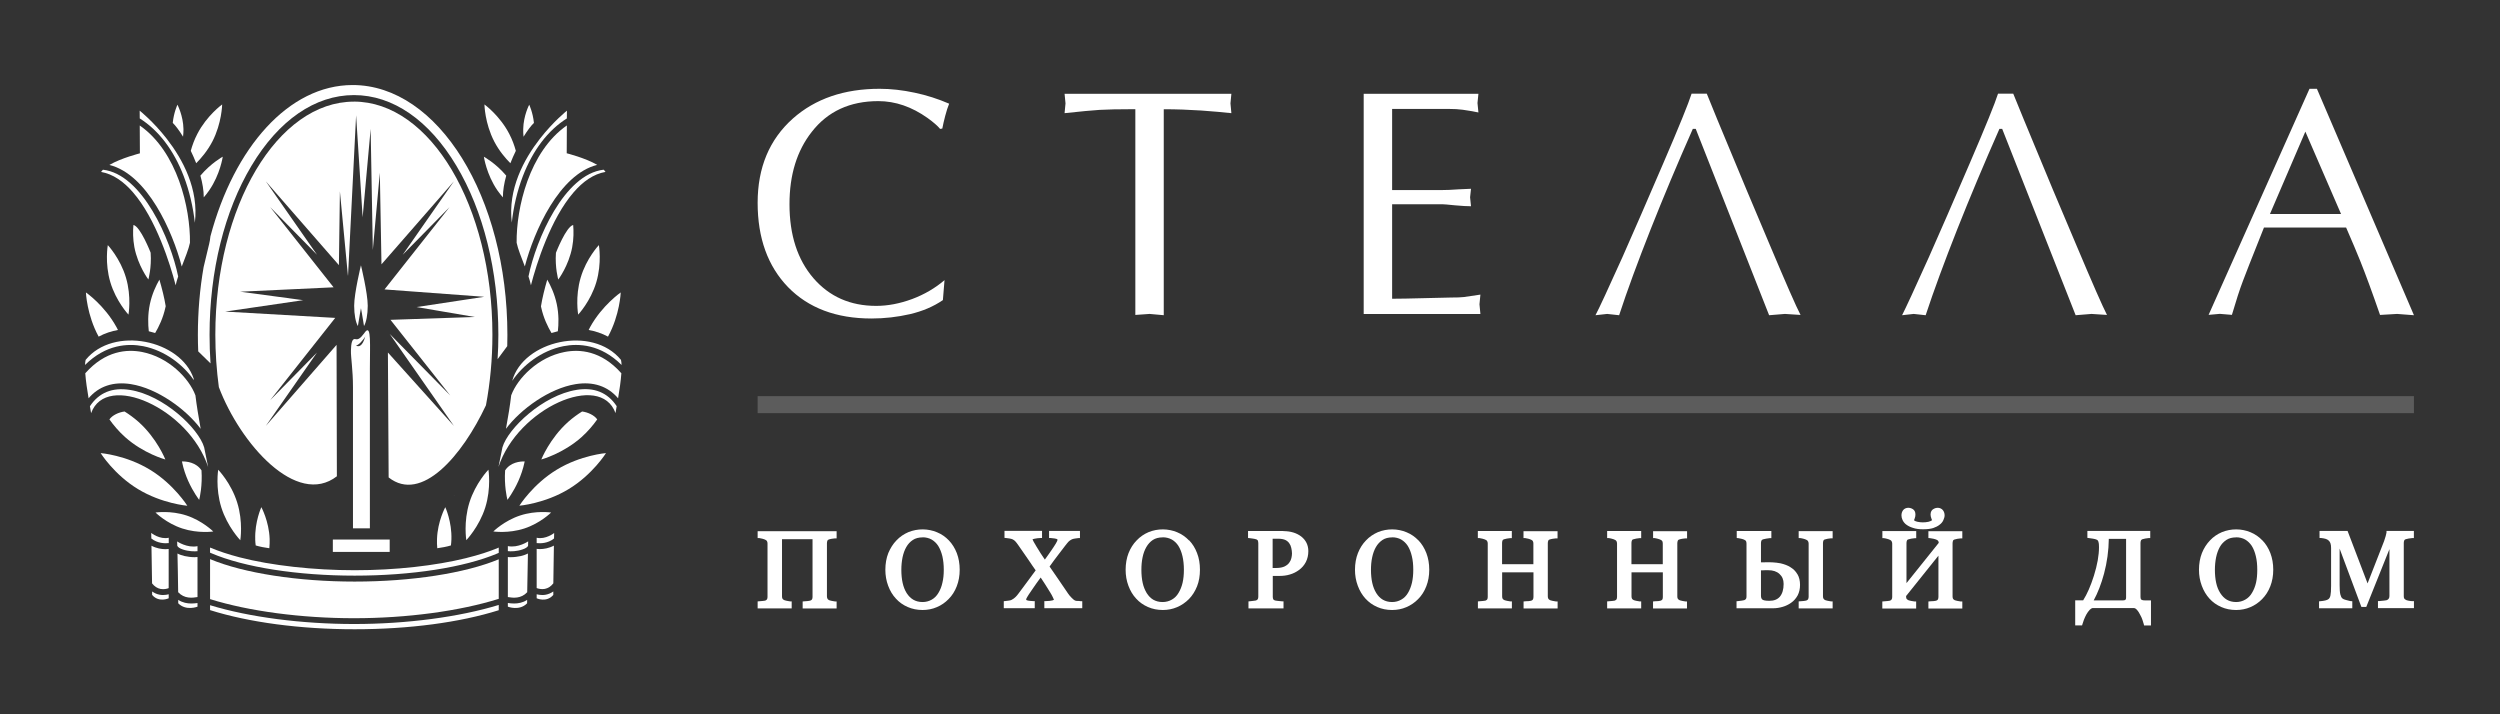 <?xml version="1.0" encoding="UTF-8"?> <svg xmlns="http://www.w3.org/2000/svg" width="147" height="42" viewBox="0 0 147 42" fill="none"><rect x="0" y="0" width="147" height="42" fill="#333333" stroke="none"/><path d="M20.811 5.976C16.318 5.976 12.662 12.123 12.662 19.682C12.662 20.743 12.735 21.774 12.869 22.764C14.125 26.088 17.44 29.84 19.81 28.004H19.808L19.79 20.278L15.63 25.044L18.641 20.728L15.886 23.531L19.711 18.692L13.241 18.322L17.824 17.65L14.127 17.152L19.614 16.894L15.886 12.177L18.641 14.98L15.63 10.662L19.928 15.59L19.986 11.251L20.457 16.197L20.465 16.203L20.939 6.78L21.323 12.778L21.794 7.578L21.922 14.701L22.334 10.157L22.431 15.542L26.69 10.662L23.679 14.98L26.435 12.177L22.61 17.018L28.475 17.452L24.497 18.055L27.915 18.639L22.96 18.806L26.475 23.254L22.914 19.635L26.69 25.044L22.809 20.728L22.852 28.073C24.782 29.598 27.186 26.793 28.574 23.831C28.82 22.52 28.954 21.127 28.954 19.68C28.954 12.121 25.301 5.974 20.808 5.974L20.811 5.976Z" fill="white"></path><path d="M26.709 29.135C26.709 29.135 26.703 29.138 26.692 29.143C26.695 29.143 26.698 29.149 26.7 29.152C26.7 29.146 26.703 29.143 26.706 29.135H26.709Z" fill="white"></path><path d="M12.286 14.393L11.972 15.709C11.751 16.977 11.635 18.316 11.635 19.695C11.635 20.021 11.642 20.342 11.656 20.662L12.379 21.367C12.34 20.813 12.322 20.249 12.322 19.682C12.322 15.935 13.198 12.406 14.787 9.748C16.388 7.067 18.529 5.591 20.813 5.591C23.096 5.591 25.235 7.067 26.836 9.748C28.427 12.406 29.304 15.935 29.304 19.682C29.304 20.168 29.289 20.645 29.258 21.121L29.826 20.354C29.833 20.133 29.835 19.916 29.835 19.695C29.835 11.579 25.76 5 20.734 5C16.985 5 13.766 8.663 12.373 13.895C12.357 14.056 12.33 14.225 12.288 14.393H12.286Z" fill="white"></path><path d="M27.419 31.762C27.419 31.762 28.175 30.978 28.535 29.835C28.895 28.69 28.719 27.617 28.719 27.617C28.719 27.617 27.963 28.398 27.603 29.544C27.245 30.687 27.419 31.762 27.419 31.762Z" fill="white"></path><path d="M30.484 28.273C30.624 27.955 30.759 27.579 30.843 27.172C30.845 27.157 30.847 27.147 30.849 27.132C30.583 27.126 30.017 27.178 29.701 27.657C29.64 28.546 29.804 29.255 29.833 29.373C29.835 29.385 29.835 29.392 29.835 29.392C29.835 29.392 30.18 28.955 30.484 28.273Z" fill="white"></path><path d="M31.808 18.006C31.812 18.027 31.817 18.047 31.821 18.068C31.955 18.701 32.222 19.236 32.428 19.581C32.55 19.544 32.676 19.509 32.802 19.478C32.848 19.077 32.87 18.494 32.736 17.872C32.612 17.289 32.377 16.789 32.178 16.443C32.029 16.956 31.887 17.518 31.81 18.006H31.808Z" fill="white"></path><path d="M29.57 11.604C29.57 11.199 29.645 10.765 29.767 10.329C29.153 9.599 28.452 9.215 28.452 9.215C28.452 9.215 28.597 10.246 29.248 11.195C29.351 11.342 29.461 11.478 29.57 11.606V11.604Z" fill="white"></path><path d="M32.406 30.136C32.406 30.136 31.519 30.003 30.583 30.311C29.645 30.619 29.008 31.25 29.008 31.25C29.008 31.25 29.895 31.382 30.833 31.074C31.771 30.768 32.406 30.136 32.406 30.136Z" fill="white"></path><path d="M30.537 29.736C30.537 29.736 32.027 29.614 33.435 28.76C34.842 27.909 35.633 26.642 35.633 26.642C35.633 26.642 34.145 26.759 32.738 27.617C31.331 28.471 30.537 29.738 30.537 29.738V29.736Z" fill="white"></path><path d="M35.117 24.661C34.947 24.415 34.569 24.24 34.228 24.196C33.958 24.364 33.676 24.568 33.408 24.806C32.317 25.784 31.829 27.018 31.829 27.018C31.829 27.018 33.11 26.673 34.201 25.697C34.577 25.36 34.879 24.996 35.117 24.661Z" fill="white"></path><path d="M34.613 19.403C34.997 19.471 35.383 19.595 35.751 19.794C36.45 18.514 36.499 17.195 36.499 17.195C36.499 17.195 35.404 17.952 34.699 19.233C34.668 19.291 34.639 19.347 34.613 19.403Z" fill="white"></path><path d="M35.212 14.413C35.212 14.413 34.478 15.19 34.145 16.321C33.809 17.45 33.997 18.5 33.997 18.5C33.997 18.5 34.728 17.722 35.063 16.594C35.4 15.463 35.214 14.413 35.214 14.413H35.212Z" fill="white"></path><path d="M33.645 14.533C33.736 14.051 33.734 13.592 33.703 13.229C33.29 13.322 32.697 14.845 32.697 14.845C32.697 14.845 32.695 14.853 32.689 14.868C32.627 15.742 32.825 16.437 32.825 16.437C32.825 16.437 33.439 15.633 33.645 14.535V14.533Z" fill="white"></path><path d="M31.395 7.226C31.333 6.612 31.118 6.157 31.118 6.157C31.118 6.157 30.781 6.794 30.765 7.59C30.759 7.747 30.769 7.898 30.785 8.04C31.015 7.668 31.232 7.381 31.395 7.228V7.226Z" fill="white"></path><path d="M30.011 9.597C30.11 9.345 30.217 9.101 30.331 8.869C30.246 8.557 30.122 8.21 29.942 7.867C29.38 6.788 28.485 6.141 28.485 6.141C28.485 6.141 28.502 7.244 29.064 8.325C29.347 8.869 29.715 9.301 30.011 9.599V9.597Z" fill="white"></path><path d="M25.696 31.688C25.687 31.878 25.696 32.058 25.712 32.236C25.979 32.198 26.264 32.149 26.514 32.072C26.528 31.959 26.539 31.843 26.543 31.719C26.578 30.677 26.183 29.823 26.183 29.823C26.183 29.823 25.731 30.65 25.696 31.69V31.688Z" fill="white"></path><path d="M33.329 7.377C31.116 8.917 30.354 12.239 30.378 14.273C30.455 14.645 30.666 15.157 30.86 15.666C31.401 13.591 32.885 10.25 35.117 9.694C34.416 9.287 33.323 9.012 33.323 9.012L33.331 7.375L33.329 7.377Z" fill="white"></path><path d="M31.075 16.255C31.137 16.443 31.188 16.619 31.219 16.774C31.544 15.521 32.374 12.869 33.732 11.305C34.272 10.68 34.895 10.23 35.604 10.108C35.575 10.064 35.538 10.021 35.495 9.978C33.178 10.242 31.517 14.085 31.075 16.255Z" fill="white"></path><path d="M30.093 13.097C30.192 12.168 30.416 11.213 30.742 10.364C31.331 8.828 32.224 7.66 33.331 6.964L33.336 6.507C33.336 6.507 32.548 7.131 31.742 8.165C30.806 9.368 29.851 11.123 30.095 13.097H30.093Z" fill="white"></path><path d="M33.904 22.925C31.928 23.239 29.872 25.182 29.543 26.305C29.454 26.757 29.372 27.158 29.312 27.452C30.442 24.01 35.307 21.831 36.191 24.289C36.21 24.167 36.237 24.031 36.261 23.882C35.73 23.08 34.937 22.758 33.904 22.923V22.925Z" fill="white"></path><path d="M33.193 20.698C31.649 20.999 30.442 22.223 30.058 23.246C29.996 23.802 29.878 24.515 29.75 25.214C30.62 24.054 32.302 22.835 33.85 22.587C34.887 22.421 35.743 22.709 36.344 23.42C36.425 22.936 36.505 22.401 36.536 21.948C35.346 20.602 34.063 20.526 33.193 20.698Z" fill="white"></path><path d="M30.118 22.394C30.727 21.493 31.817 20.616 33.127 20.356C34.023 20.18 35.321 20.242 36.549 21.46C36.545 21.346 36.532 21.247 36.514 21.162C34.83 19.101 30.759 20.029 30.118 22.396V22.394Z" fill="white"></path><path d="M30.033 32.763C29.973 32.763 29.918 32.763 29.862 32.753V35.107C30.172 35.161 30.637 35.212 31 34.822C31.009 34.034 31.027 33.15 31.042 32.546C30.907 32.616 30.759 32.662 30.626 32.695C30.467 32.73 30.242 32.763 30.033 32.763Z" fill="white"></path><path d="M29.862 32.113V32.407C30.023 32.431 30.391 32.423 30.717 32.309C30.893 32.252 31.013 32.173 31.05 32.097C31.054 31.929 31.056 31.832 31.056 31.832C31.056 31.832 30.475 32.233 29.86 32.111L29.862 32.113Z" fill="white"></path><path d="M29.862 35.455V35.672C29.862 35.672 30.537 35.943 30.994 35.474C30.994 35.408 30.996 35.342 30.996 35.272C30.74 35.441 30.465 35.486 30.227 35.486C30.093 35.486 29.967 35.472 29.86 35.455H29.862Z" fill="white"></path><path d="M31.556 31.62V31.934C31.765 31.959 32.217 31.957 32.577 31.663C32.581 31.459 32.585 31.339 32.585 31.339C32.585 31.339 32.085 31.738 31.556 31.62Z" fill="white"></path><path d="M31.885 34.987C31.763 34.987 31.651 34.968 31.556 34.944V35.179C31.556 35.179 32.137 35.452 32.534 34.981V34.778C32.399 34.873 32.251 34.938 32.093 34.968C32.023 34.983 31.955 34.987 31.887 34.987H31.885Z" fill="white"></path><path d="M31.556 32.276V34.579C31.653 34.614 31.833 34.664 32.036 34.627C32.226 34.589 32.397 34.48 32.536 34.3C32.542 33.531 32.558 32.675 32.569 32.082C32.277 32.239 31.971 32.287 31.736 32.287C31.67 32.287 31.61 32.282 31.556 32.274V32.276Z" fill="white"></path><path d="M10.416 31.834C10.416 31.834 10.42 31.931 10.425 32.099H10.427C10.462 32.175 10.582 32.254 10.757 32.312C11.084 32.423 11.454 32.431 11.613 32.409V32.115C11.001 32.237 10.416 31.836 10.416 31.836V31.834Z" fill="white"></path><path d="M10.48 35.272V35.474C10.937 35.941 11.613 35.672 11.613 35.672V35.458C11.507 35.472 11.381 35.486 11.247 35.486C11.009 35.486 10.736 35.439 10.48 35.272Z" fill="white"></path><path d="M10.85 32.695C10.718 32.664 10.567 32.616 10.435 32.546C10.449 33.147 10.468 34.032 10.476 34.822C10.838 35.212 11.305 35.161 11.613 35.107V32.753C11.557 32.761 11.501 32.763 11.441 32.763C11.235 32.763 11.007 32.73 10.85 32.695Z" fill="white"></path><path d="M9.385 34.968C9.226 34.94 9.079 34.873 8.945 34.778V34.981C9.34 35.45 9.92 35.179 9.92 35.179V34.944C9.825 34.968 9.712 34.987 9.59 34.987C9.521 34.987 9.453 34.983 9.383 34.968H9.385Z" fill="white"></path><path d="M8.891 31.339C8.891 31.339 8.893 31.461 8.899 31.663C9.259 31.955 9.714 31.959 9.922 31.934V31.62C9.393 31.738 8.893 31.339 8.893 31.339H8.891Z" fill="white"></path><path d="M8.906 32.085C8.918 32.678 8.932 33.534 8.941 34.303C9.081 34.483 9.251 34.592 9.441 34.63C9.641 34.667 9.821 34.621 9.918 34.582V32.279C9.864 32.288 9.805 32.292 9.738 32.292C9.503 32.292 9.193 32.244 8.904 32.087L8.906 32.085Z" fill="white"></path><path d="M13.014 29.838C13.373 30.981 14.13 31.765 14.13 31.765C14.13 31.765 14.307 30.69 13.946 29.547C13.588 28.399 12.83 27.62 12.83 27.62C12.83 27.62 12.656 28.693 13.014 29.838Z" fill="white"></path><path d="M10.699 27.132C10.701 27.146 10.706 27.157 10.706 27.171C10.79 27.581 10.922 27.955 11.063 28.273C11.369 28.955 11.712 29.391 11.712 29.391C11.712 29.391 11.712 29.385 11.716 29.373C11.747 29.255 11.908 28.544 11.848 27.657C11.532 27.18 10.968 27.128 10.699 27.132Z" fill="white"></path><path d="M9.123 19.581C9.329 19.236 9.594 18.701 9.728 18.068C9.734 18.045 9.741 18.025 9.743 18.006C9.666 17.518 9.524 16.958 9.373 16.443C9.174 16.789 8.939 17.289 8.815 17.872C8.682 18.494 8.703 19.077 8.749 19.478C8.877 19.509 9.001 19.542 9.123 19.581Z" fill="white"></path><path d="M11.784 10.329C11.906 10.765 11.981 11.199 11.981 11.604C12.09 11.476 12.2 11.342 12.301 11.193C12.954 10.246 13.098 9.213 13.098 9.213C13.098 9.213 12.396 9.599 11.784 10.327V10.329Z" fill="white"></path><path d="M10.968 30.311C10.03 30.003 9.143 30.136 9.143 30.136C9.143 30.136 9.778 30.768 10.716 31.074C11.654 31.382 12.54 31.252 12.54 31.252C12.54 31.252 11.904 30.619 10.968 30.311Z" fill="white"></path><path d="M8.813 27.617C7.407 26.759 5.918 26.642 5.918 26.642C5.918 26.642 6.709 27.909 8.118 28.762C9.524 29.616 11.014 29.738 11.014 29.738C11.014 29.738 10.222 28.473 8.815 27.617H8.813Z" fill="white"></path><path d="M7.323 24.196C6.982 24.24 6.604 24.415 6.434 24.661C6.672 24.996 6.976 25.36 7.35 25.697C8.441 26.673 9.722 27.018 9.722 27.018C9.722 27.018 9.236 25.782 8.145 24.806C7.874 24.568 7.595 24.364 7.325 24.196H7.323Z" fill="white"></path><path d="M6.936 19.403C6.909 19.347 6.88 19.291 6.849 19.235C6.145 17.952 5.052 17.195 5.052 17.195C5.052 17.195 5.103 18.514 5.8 19.794C6.17 19.595 6.554 19.471 6.938 19.403H6.936Z" fill="white"></path><path d="M6.488 16.594C6.823 17.722 7.554 18.5 7.554 18.5C7.554 18.5 7.742 17.45 7.405 16.321C7.071 15.19 6.339 14.413 6.339 14.413C6.339 14.413 6.151 15.465 6.488 16.594Z" fill="white"></path><path d="M8.858 14.866C8.854 14.851 8.852 14.843 8.852 14.843C8.852 14.843 8.257 13.32 7.846 13.227C7.812 13.588 7.812 14.049 7.901 14.531C8.11 15.629 8.724 16.433 8.724 16.433C8.724 16.433 8.922 15.738 8.858 14.864V14.866Z" fill="white"></path><path d="M10.763 8.04C10.78 7.898 10.79 7.747 10.788 7.59C10.772 6.794 10.433 6.157 10.433 6.157C10.433 6.157 10.218 6.614 10.158 7.226C10.317 7.379 10.536 7.666 10.765 8.04H10.763Z" fill="white"></path><path d="M12.485 8.325C13.045 7.244 13.063 6.141 13.063 6.141C13.063 6.141 12.166 6.786 11.607 7.867C11.427 8.21 11.303 8.557 11.218 8.869C11.329 9.101 11.439 9.347 11.536 9.597C11.834 9.299 12.2 8.869 12.485 8.323V8.325Z" fill="white"></path><path d="M15.006 31.719C15.01 31.841 15.02 31.959 15.035 32.072C15.285 32.149 15.57 32.2 15.836 32.236C15.853 32.06 15.861 31.878 15.855 31.688C15.818 30.648 15.367 29.821 15.367 29.821C15.367 29.821 14.973 30.677 15.008 31.717L15.006 31.719Z" fill="white"></path><path d="M10.689 15.668C10.883 15.159 11.094 14.647 11.17 14.275C11.195 12.241 10.431 8.917 8.217 7.379L8.226 9.016C8.226 9.016 7.13 9.291 6.432 9.698C8.664 10.254 10.145 13.595 10.687 15.67L10.689 15.668Z" fill="white"></path><path d="M10.805 10.364C11.131 11.213 11.354 12.168 11.458 13.097C11.697 11.123 10.743 9.368 9.809 8.165C9.005 7.131 8.213 6.507 8.213 6.507L8.217 6.964C9.323 7.66 10.218 8.828 10.805 10.364Z" fill="white"></path><path d="M7.817 11.306C9.174 12.871 10.005 15.521 10.329 16.776C10.36 16.621 10.412 16.445 10.476 16.257C10.036 14.087 8.37 10.244 6.054 9.979C6.013 10.023 5.973 10.066 5.944 10.11C6.651 10.234 7.277 10.682 7.817 11.306Z" fill="white"></path><path d="M8.422 20.356C9.712 20.612 10.784 21.462 11.396 22.349L11.385 22.255C10.627 19.99 6.682 19.14 5.035 21.162C5.017 21.247 5.004 21.348 5 21.46C6.227 20.244 7.523 20.182 8.422 20.356Z" fill="white"></path><path d="M12.237 27.455C12.175 27.161 12.092 26.76 12.005 26.308C11.677 25.183 9.621 23.242 7.645 22.928C6.61 22.762 5.816 23.085 5.287 23.887C5.314 24.036 5.339 24.172 5.357 24.294C6.244 21.836 11.106 24.015 12.237 27.457V27.455Z" fill="white"></path><path d="M7.699 22.587C9.247 22.834 10.927 24.052 11.799 25.214C11.673 24.515 11.557 23.802 11.491 23.246C11.108 22.223 9.902 21.001 8.356 20.697C7.486 20.526 6.203 20.604 5.014 21.948C5.045 22.401 5.126 22.934 5.209 23.419C5.808 22.71 6.661 22.423 7.701 22.587H7.699Z" fill="white"></path><path d="M12.352 35.586V35.875C14.642 36.596 17.651 37 20.854 37C24.057 37 27.041 36.599 29.326 35.881V35.571C26.993 36.284 23.902 36.692 20.823 36.692C17.744 36.692 14.659 36.291 12.352 35.586Z" fill="white"></path><path d="M12.352 32.874V35.228C14.636 35.941 17.721 36.351 20.823 36.351C23.925 36.351 27.014 35.935 29.326 35.212V32.886C27.351 33.709 24.187 34.197 20.854 34.197C17.521 34.197 14.328 33.703 12.352 32.876V32.874Z" fill="white"></path><path d="M27.43 32.812C25.586 33.267 23.257 33.529 20.854 33.529C18.451 33.529 15.956 33.255 14.088 32.771C13.444 32.603 12.861 32.411 12.361 32.198L12.35 32.221V32.496L12.427 32.529C14.359 33.358 17.506 33.848 20.852 33.848C24.198 33.848 27.295 33.364 29.231 32.55L29.326 32.508V32.198C28.783 32.43 28.142 32.634 27.43 32.81V32.812Z" fill="white"></path><path d="M20.635 20.616C20.625 21.024 20.755 21.731 20.755 22.772V31.065H21.749V21.66C21.749 20.313 21.838 19.089 21.488 19.498C21.364 19.647 21.154 20.011 20.92 19.943C20.689 19.874 20.645 20.211 20.635 20.614V20.616ZM21.478 19.777C21.484 19.763 21.488 19.746 21.492 19.726C21.492 19.738 21.49 19.756 21.478 19.777C21.321 20.385 21.061 20.434 20.914 20.294C21.013 20.393 21.401 19.951 21.478 19.777Z" fill="white"></path><path d="M21.224 18.123C21.224 18.123 21.319 18.609 21.404 19.172C21.534 18.95 21.623 18.498 21.623 17.977C21.623 17.235 21.224 15.6 21.224 15.6C21.224 15.6 20.825 17.235 20.825 17.977C20.825 18.498 20.914 18.95 21.044 19.172C21.131 18.609 21.224 18.123 21.224 18.123Z" fill="white"></path><path d="M22.914 31.725H19.571V32.452H22.914V31.725Z" fill="white"></path><path d="M55.538 16.465L55.442 17.646C54.885 18.028 54.239 18.3 53.506 18.472C52.773 18.64 52.019 18.728 51.244 18.728C49.166 18.728 47.532 18.107 46.338 16.884C45.148 15.656 44.549 14 44.549 11.926C44.549 9.852 45.24 8.2 46.623 6.968C47.938 5.803 49.639 5.221 51.721 5.221C52.392 5.221 53.079 5.3 53.783 5.451C54.486 5.598 55.161 5.816 55.81 6.097C55.731 6.289 55.655 6.524 55.58 6.809C55.505 7.094 55.446 7.35 55.408 7.559L55.278 7.58C55.136 7.404 54.889 7.19 54.537 6.935C53.611 6.281 52.651 5.946 51.646 5.946C49.974 5.946 48.671 6.549 47.733 7.752C46.857 8.867 46.422 10.283 46.422 12.006C46.422 13.816 46.891 15.266 47.829 16.356C48.768 17.441 49.995 17.986 51.52 17.986C52.203 17.986 52.907 17.852 53.632 17.584C54.352 17.315 54.989 16.942 55.547 16.465H55.538Z" fill="white"></path><path d="M68.429 6.419V18.534L67.596 18.459L66.758 18.518V6.419C65.769 6.419 65.065 6.436 64.65 6.461C64.231 6.49 63.548 6.549 62.597 6.654L62.652 6.079L62.597 5.514H72.405L72.351 6.079L72.405 6.654C71.936 6.603 71.341 6.549 70.629 6.498C69.908 6.452 69.179 6.423 68.429 6.423V6.419Z" fill="white"></path><path d="M81.857 6.402V11.175H84.802C85.045 11.175 85.364 11.163 85.762 11.133C86.164 11.113 86.407 11.1 86.495 11.1L86.441 11.599L86.495 12.127C86.269 12.127 85.95 12.11 85.544 12.072C85.138 12.03 84.89 12.009 84.802 12.009H81.857V17.566C82.259 17.566 82.925 17.554 83.843 17.529C84.765 17.503 85.251 17.495 85.301 17.495C85.657 17.495 85.917 17.487 86.076 17.466C86.244 17.445 86.566 17.399 87.048 17.323L86.993 17.893L87.048 18.463H80.185V5.514H86.931L86.876 6.058L86.931 6.612C86.554 6.536 86.239 6.486 85.996 6.452C85.758 6.419 85.498 6.406 85.221 6.406H81.853L81.857 6.402Z" fill="white"></path><path d="M99.537 7.58C98.636 9.613 97.811 11.582 97.057 13.485C96.303 15.396 95.683 17.072 95.205 18.535L94.501 18.459L93.814 18.535C94.045 18.099 94.568 16.963 95.398 15.124C96.056 13.636 96.856 11.805 97.794 9.617C98.733 7.438 99.29 6.063 99.466 5.506H100.358C100.761 6.512 101.175 7.509 101.594 8.511C102.239 10.086 103.069 12.048 104.066 14.407C105.017 16.662 105.616 18.036 105.872 18.518L104.954 18.459L104.024 18.535L99.709 7.576H99.533L99.537 7.58Z" fill="white"></path><path d="M117.565 7.58C116.668 9.613 115.839 11.582 115.085 13.485C114.331 15.396 113.711 17.072 113.229 18.535L112.525 18.459L111.842 18.535C112.064 18.099 112.592 16.963 113.417 15.124C114.075 13.636 114.879 11.805 115.814 9.617C116.752 7.438 117.309 6.063 117.485 5.506H118.378C118.784 6.512 119.199 7.509 119.614 8.511C120.259 10.086 121.084 12.048 122.086 14.407C123.037 16.662 123.64 18.036 123.891 18.518L122.982 18.459L122.048 18.535L117.728 7.576H117.557L117.565 7.58Z" fill="white"></path><path d="M136.234 5.221L141.94 18.535L140.951 18.459L139.946 18.518C139.493 17.206 139.108 16.159 138.789 15.362C138.584 14.855 138.308 14.193 137.952 13.38H133.121C132.388 15.22 131.973 16.268 131.885 16.519C131.692 17.022 131.479 17.692 131.236 18.514L130.528 18.455L129.866 18.514L135.798 5.221H136.234ZM137.654 12.584L135.555 7.739L133.473 12.584H137.654Z" fill="white"></path><line opacity="0.2" x1="44.549" y1="23.793" x2="141.94" y2="23.793" stroke="white"></line><path d="M44.553 31.639H44.646C44.696 31.648 44.755 31.656 44.831 31.677C44.903 31.698 44.966 31.715 45.012 31.744C45.054 31.761 45.084 31.791 45.101 31.825C45.122 31.867 45.13 31.909 45.13 31.959V35.092C45.13 35.151 45.122 35.201 45.101 35.235C45.084 35.265 45.054 35.29 45.008 35.311C45 35.311 44.966 35.328 44.852 35.336L44.549 35.362V35.775H46.551V35.362H46.458C46.407 35.349 46.344 35.345 46.264 35.328C46.163 35.307 46.121 35.29 46.104 35.282C46.053 35.256 46.02 35.227 46.007 35.197C45.99 35.163 45.982 35.117 45.982 35.062V31.706H47.777V35.096C47.777 35.155 47.769 35.201 47.748 35.239C47.731 35.269 47.701 35.294 47.655 35.311C47.647 35.315 47.608 35.328 47.499 35.341L47.196 35.366V35.779H49.193V35.366H49.1C49.054 35.353 48.987 35.349 48.907 35.332C48.801 35.311 48.763 35.294 48.746 35.286C48.696 35.261 48.662 35.231 48.654 35.201C48.637 35.168 48.624 35.121 48.624 35.066V31.938C48.624 31.884 48.633 31.837 48.654 31.787C48.662 31.77 48.679 31.74 48.73 31.723C48.768 31.706 48.822 31.698 48.902 31.681C48.978 31.669 49.046 31.664 49.1 31.656H49.193V31.234H44.549V31.652L44.553 31.639Z" fill="white"></path><path d="M55.793 31.775C55.599 31.572 55.368 31.408 55.098 31.298C54.571 31.075 53.952 31.07 53.412 31.29C53.147 31.404 52.91 31.564 52.712 31.775C52.51 31.981 52.354 32.234 52.232 32.521C52.118 32.812 52.059 33.141 52.059 33.503C52.059 33.832 52.114 34.152 52.224 34.443C52.333 34.738 52.485 34.991 52.679 35.198C52.868 35.409 53.1 35.573 53.37 35.691C53.64 35.809 53.931 35.868 54.247 35.868C54.542 35.868 54.824 35.813 55.085 35.7C55.351 35.59 55.583 35.425 55.776 35.227C55.983 35.021 56.143 34.768 56.257 34.473C56.371 34.182 56.43 33.857 56.43 33.499C56.43 33.141 56.371 32.816 56.261 32.525C56.147 32.23 55.987 31.977 55.789 31.77L55.793 31.775ZM54.247 31.593C54.449 31.593 54.626 31.64 54.778 31.724C54.929 31.812 55.064 31.939 55.165 32.095C55.271 32.264 55.351 32.466 55.41 32.702C55.465 32.938 55.494 33.208 55.494 33.499C55.494 33.79 55.469 34.038 55.414 34.262C55.368 34.481 55.288 34.684 55.178 34.865C55.081 35.033 54.946 35.168 54.79 35.257C54.626 35.35 54.445 35.4 54.247 35.4C54.036 35.4 53.85 35.35 53.699 35.261C53.547 35.172 53.416 35.038 53.311 34.873C53.201 34.696 53.126 34.502 53.075 34.275C53.024 34.047 52.999 33.785 52.999 33.503C52.999 33.246 53.024 32.997 53.071 32.765C53.121 32.533 53.193 32.335 53.29 32.167C53.391 31.99 53.517 31.855 53.678 31.749C53.829 31.648 54.023 31.598 54.247 31.598V31.593Z" fill="white"></path><path d="M63.337 35.337C63.274 35.337 63.215 35.316 63.182 35.295C63.152 35.278 63.093 35.236 63.005 35.143C62.925 35.063 62.857 34.983 62.798 34.894L62.221 34.047C62.035 33.777 61.867 33.528 61.715 33.313C61.888 33.069 62.039 32.862 62.17 32.694C62.305 32.508 62.457 32.31 62.621 32.103C62.705 31.99 62.773 31.914 62.828 31.85C62.87 31.804 62.941 31.758 63.03 31.711C63.076 31.69 63.139 31.678 63.215 31.665C63.291 31.652 63.354 31.648 63.405 31.64H63.502V31.218H61.685V31.635H61.778C61.989 31.652 62.086 31.673 62.132 31.69C62.183 31.711 62.183 31.728 62.183 31.741C62.183 31.745 62.178 31.834 61.947 32.175C61.799 32.398 61.626 32.643 61.437 32.904C61.344 32.765 61.264 32.647 61.192 32.538C61.112 32.411 61.041 32.289 60.973 32.184L60.956 32.158C60.889 32.049 60.834 31.947 60.779 31.855C60.733 31.766 60.72 31.72 60.712 31.715C60.724 31.707 60.75 31.695 60.826 31.678C60.948 31.652 61.066 31.64 61.175 31.635H61.272V31.214H59.064V31.627L59.152 31.635C59.203 31.64 59.266 31.648 59.35 31.661C59.431 31.678 59.49 31.69 59.528 31.707C59.599 31.741 59.654 31.779 59.696 31.825C59.742 31.872 59.81 31.96 59.894 32.082L60.484 32.934C60.644 33.178 60.783 33.372 60.897 33.537C60.75 33.743 60.581 33.967 60.4 34.211C60.193 34.481 60.029 34.705 59.898 34.886C59.839 34.97 59.776 35.042 59.713 35.105C59.658 35.164 59.578 35.219 59.485 35.27C59.443 35.295 59.384 35.307 59.313 35.316C59.233 35.328 59.165 35.333 59.114 35.341L59.022 35.35V35.763H60.843V35.345H60.745C60.48 35.333 60.4 35.303 60.375 35.295C60.345 35.278 60.337 35.261 60.337 35.24C60.341 35.215 60.379 35.109 60.666 34.7C60.855 34.418 61.036 34.169 61.192 33.958C61.277 34.085 61.361 34.211 61.449 34.35C61.559 34.523 61.656 34.675 61.736 34.81C61.808 34.924 61.867 35.029 61.909 35.122C61.959 35.227 61.968 35.265 61.972 35.265C61.972 35.265 61.951 35.282 61.888 35.303C61.791 35.328 61.664 35.341 61.504 35.345H61.407V35.763H63.637V35.35H63.544C63.485 35.337 63.418 35.337 63.337 35.333V35.337Z" fill="white"></path><path d="M69.912 31.775C69.718 31.572 69.487 31.408 69.221 31.298C68.694 31.075 68.07 31.07 67.535 31.29C67.27 31.404 67.034 31.564 66.836 31.775C66.633 31.981 66.473 32.234 66.359 32.521C66.246 32.812 66.187 33.141 66.187 33.503C66.187 33.832 66.241 34.152 66.351 34.443C66.46 34.738 66.612 34.991 66.806 35.198C66.996 35.409 67.228 35.573 67.497 35.691C67.763 35.809 68.058 35.868 68.374 35.868C68.669 35.868 68.947 35.813 69.213 35.7C69.474 35.59 69.71 35.425 69.908 35.227C70.11 35.021 70.27 34.768 70.388 34.473C70.502 34.182 70.557 33.857 70.557 33.499C70.557 33.141 70.502 32.816 70.388 32.525C70.279 32.23 70.119 31.977 69.921 31.77L69.912 31.775ZM68.37 31.593C68.568 31.593 68.745 31.64 68.901 31.724C69.057 31.812 69.187 31.939 69.288 32.095C69.394 32.264 69.474 32.466 69.529 32.702C69.584 32.938 69.613 33.208 69.613 33.499C69.613 33.79 69.588 34.038 69.537 34.262C69.487 34.481 69.406 34.684 69.297 34.865C69.2 35.033 69.065 35.168 68.905 35.257C68.745 35.35 68.559 35.4 68.361 35.4C68.146 35.4 67.965 35.35 67.809 35.261C67.657 35.172 67.531 35.038 67.426 34.873C67.32 34.696 67.24 34.502 67.19 34.275C67.139 34.047 67.114 33.785 67.114 33.503C67.114 33.246 67.135 32.997 67.185 32.765C67.232 32.533 67.308 32.335 67.405 32.167C67.506 31.99 67.632 31.855 67.788 31.749C67.944 31.648 68.138 31.598 68.357 31.598L68.37 31.593Z" fill="white"></path><path d="M75.463 31.222H73.385V31.635L73.478 31.643C73.533 31.648 73.596 31.656 73.667 31.669C73.739 31.677 73.806 31.694 73.878 31.715C73.946 31.749 73.958 31.774 73.962 31.787C73.979 31.833 73.988 31.888 73.988 31.947V35.079C73.988 35.142 73.979 35.193 73.958 35.227C73.941 35.256 73.916 35.282 73.874 35.298C73.861 35.307 73.819 35.319 73.71 35.328C73.617 35.345 73.549 35.345 73.503 35.353L73.41 35.362V35.775H75.471V35.357H75.374C75.303 35.349 75.218 35.345 75.13 35.332C75.041 35.324 74.987 35.311 74.957 35.303C74.885 35.273 74.873 35.244 74.864 35.231C74.847 35.189 74.839 35.142 74.839 35.083V33.865H75.227C75.442 33.865 75.653 33.84 75.842 33.781C76.04 33.726 76.222 33.633 76.382 33.515C76.55 33.393 76.685 33.237 76.782 33.051C76.879 32.862 76.93 32.647 76.93 32.406C76.93 32.052 76.786 31.761 76.512 31.546C76.243 31.34 75.888 31.23 75.467 31.23L75.463 31.222ZM74.835 31.677H75.168C75.328 31.677 75.459 31.702 75.564 31.744C75.665 31.791 75.745 31.854 75.804 31.938C75.863 32.019 75.905 32.111 75.927 32.217C75.952 32.33 75.969 32.44 75.969 32.545C75.969 32.626 75.956 32.714 75.935 32.811C75.914 32.904 75.876 32.992 75.813 33.077C75.754 33.169 75.661 33.241 75.539 33.304C75.416 33.363 75.252 33.397 75.046 33.397H74.831V31.677H74.835Z" fill="white"></path><path d="M83.403 31.775C83.209 31.572 82.978 31.408 82.708 31.298C82.181 31.075 81.561 31.07 81.022 31.29C80.761 31.404 80.52 31.564 80.322 31.775C80.12 31.981 79.96 32.234 79.846 32.521C79.732 32.812 79.673 33.141 79.673 33.503C79.673 33.832 79.728 34.152 79.838 34.443C79.947 34.738 80.099 34.991 80.289 35.198C80.483 35.409 80.71 35.573 80.98 35.691C81.245 35.809 81.54 35.868 81.856 35.868C82.151 35.868 82.434 35.813 82.695 35.7C82.957 35.59 83.193 35.425 83.386 35.227C83.593 35.021 83.753 34.768 83.867 34.473C83.981 34.182 84.04 33.857 84.04 33.499C84.04 33.141 83.981 32.816 83.871 32.525C83.757 32.23 83.601 31.977 83.403 31.77V31.775ZM81.856 31.593C82.059 31.593 82.236 31.64 82.388 31.724C82.539 31.812 82.674 31.939 82.775 32.095C82.881 32.264 82.961 32.466 83.016 32.702C83.075 32.938 83.1 33.208 83.1 33.499C83.1 33.79 83.075 34.038 83.024 34.262C82.973 34.481 82.897 34.684 82.788 34.865C82.691 35.033 82.556 35.168 82.396 35.257C82.236 35.35 82.055 35.4 81.856 35.4C81.646 35.4 81.46 35.35 81.309 35.261C81.157 35.172 81.026 35.038 80.925 34.873C80.816 34.696 80.74 34.502 80.689 34.275C80.638 34.047 80.613 33.785 80.613 33.503C80.613 33.246 80.634 32.997 80.685 32.765C80.735 32.533 80.807 32.335 80.904 32.167C81.005 31.99 81.136 31.855 81.292 31.749C81.444 31.648 81.637 31.598 81.861 31.598L81.856 31.593Z" fill="white"></path><path d="M89.586 31.639H89.679C89.729 31.648 89.788 31.656 89.864 31.677C89.936 31.698 89.995 31.715 90.046 31.744C90.092 31.761 90.117 31.791 90.134 31.825C90.155 31.867 90.163 31.909 90.163 31.959V33.174H88.322V31.926C88.322 31.871 88.33 31.825 88.351 31.774C88.36 31.757 88.376 31.728 88.431 31.711C88.469 31.702 88.528 31.685 88.604 31.669C88.68 31.656 88.747 31.652 88.798 31.643H88.895V31.222H86.897V31.639H86.99C87.036 31.648 87.1 31.656 87.175 31.677C87.251 31.698 87.31 31.715 87.361 31.744C87.407 31.761 87.433 31.791 87.449 31.825C87.47 31.867 87.479 31.909 87.479 31.959V35.092C87.479 35.151 87.47 35.201 87.454 35.235C87.433 35.265 87.407 35.29 87.361 35.311C87.352 35.311 87.314 35.328 87.205 35.336L86.901 35.362V35.775H88.899V35.362H88.802C88.756 35.349 88.688 35.345 88.608 35.328C88.507 35.307 88.469 35.29 88.448 35.282C88.398 35.256 88.364 35.227 88.351 35.197C88.334 35.163 88.326 35.117 88.326 35.062V33.654H90.168V35.1C90.168 35.159 90.155 35.206 90.138 35.244C90.121 35.273 90.092 35.298 90.05 35.315C90.041 35.319 90.003 35.332 89.894 35.345C89.826 35.345 89.767 35.353 89.725 35.353L89.586 35.366V35.779H91.588V35.366H91.491C91.445 35.353 91.382 35.349 91.297 35.332C91.196 35.311 91.158 35.294 91.137 35.286C91.087 35.26 91.053 35.231 91.04 35.201C91.023 35.168 91.011 35.121 91.011 35.066V31.938C91.011 31.884 91.019 31.837 91.04 31.787C91.044 31.77 91.061 31.74 91.12 31.723C91.158 31.706 91.217 31.698 91.293 31.681C91.369 31.669 91.436 31.664 91.487 31.656H91.584V31.234H89.582V31.652L89.586 31.639Z" fill="white"></path><path d="M97.193 31.639H97.286C97.337 31.648 97.4 31.656 97.467 31.677C97.543 31.698 97.602 31.715 97.653 31.744C97.699 31.761 97.724 31.791 97.746 31.825C97.762 31.867 97.771 31.909 97.771 31.959V33.174H95.929V31.926C95.929 31.871 95.937 31.825 95.959 31.774C95.963 31.757 95.98 31.728 96.039 31.711C96.072 31.702 96.131 31.685 96.211 31.669C96.287 31.656 96.355 31.652 96.405 31.643H96.502V31.222H94.5V31.639H94.593C94.644 31.648 94.707 31.656 94.778 31.677C94.85 31.698 94.913 31.715 94.96 31.744C95.006 31.761 95.031 31.791 95.052 31.825C95.069 31.867 95.082 31.909 95.082 31.959V35.092C95.082 35.151 95.069 35.201 95.057 35.235C95.035 35.265 95.006 35.29 94.96 35.311C94.951 35.311 94.918 35.328 94.804 35.336L94.5 35.362V35.775H96.502V35.362H96.405C96.355 35.349 96.296 35.345 96.211 35.328C96.106 35.307 96.072 35.29 96.055 35.282C96.001 35.256 95.971 35.227 95.959 35.197C95.942 35.163 95.933 35.117 95.933 35.062V33.654H97.775V35.1C97.775 35.159 97.767 35.206 97.75 35.244C97.729 35.273 97.703 35.298 97.657 35.315C97.649 35.319 97.611 35.332 97.501 35.345C97.434 35.345 97.375 35.353 97.332 35.353L97.198 35.366V35.779H99.195V35.366H99.103C99.056 35.353 98.989 35.349 98.909 35.332C98.808 35.311 98.77 35.294 98.749 35.286C98.698 35.26 98.668 35.231 98.652 35.201C98.635 35.168 98.626 35.121 98.626 35.066V31.938C98.626 31.884 98.639 31.837 98.656 31.787C98.664 31.77 98.681 31.74 98.736 31.723C98.774 31.706 98.833 31.698 98.909 31.681C98.985 31.669 99.052 31.664 99.107 31.656H99.2V31.234H97.202V31.652L97.193 31.639Z" fill="white"></path><path d="M105.762 31.639H105.854C105.905 31.648 105.968 31.656 106.04 31.677C106.112 31.698 106.175 31.715 106.225 31.745C106.268 31.762 106.297 31.791 106.314 31.825C106.335 31.867 106.348 31.909 106.348 31.96V35.092C106.348 35.151 106.335 35.197 106.314 35.236C106.297 35.265 106.268 35.29 106.221 35.307C106.213 35.311 106.175 35.324 106.065 35.337L105.762 35.362V35.775H107.759V35.362H107.667C107.62 35.349 107.557 35.345 107.473 35.328C107.372 35.307 107.334 35.29 107.313 35.282C107.262 35.257 107.233 35.227 107.22 35.197C107.199 35.164 107.191 35.117 107.191 35.063V31.934C107.191 31.88 107.199 31.833 107.22 31.783C107.228 31.766 107.245 31.736 107.3 31.72C107.338 31.711 107.397 31.694 107.473 31.677C107.549 31.665 107.612 31.66 107.667 31.652H107.759V31.23H105.762V31.648V31.639Z" fill="white"></path><path d="M105.686 33.764C105.589 33.591 105.45 33.456 105.277 33.351C105.113 33.245 104.915 33.174 104.695 33.123C104.384 33.064 104.072 33.051 103.743 33.064H103.545V31.938C103.545 31.879 103.553 31.833 103.574 31.787C103.583 31.765 103.6 31.74 103.659 31.715C103.684 31.706 103.739 31.694 103.848 31.673C103.928 31.656 104.004 31.648 104.059 31.643H104.156V31.222H102.12V31.635L102.209 31.643C102.259 31.648 102.323 31.66 102.399 31.681C102.479 31.698 102.538 31.723 102.576 31.744C102.622 31.765 102.651 31.791 102.668 31.82C102.685 31.863 102.694 31.913 102.694 31.964V35.071C102.694 35.13 102.685 35.172 102.668 35.206C102.651 35.235 102.622 35.26 102.58 35.282C102.546 35.294 102.491 35.307 102.403 35.319C102.314 35.336 102.243 35.34 102.196 35.345L102.108 35.353V35.766H104.261C104.451 35.766 104.636 35.737 104.822 35.682C105.003 35.631 105.168 35.547 105.319 35.442C105.479 35.332 105.606 35.184 105.703 35.008C105.795 34.83 105.842 34.624 105.842 34.388C105.842 34.152 105.791 33.932 105.69 33.764H105.686ZM104.877 34.337C104.877 34.662 104.801 34.91 104.658 35.083C104.514 35.248 104.312 35.328 104.034 35.328C103.756 35.328 103.659 35.282 103.625 35.252C103.574 35.206 103.545 35.138 103.545 35.029V33.536H103.642C103.718 33.528 103.831 33.528 103.971 33.528C104.249 33.528 104.468 33.599 104.632 33.747C104.797 33.895 104.877 34.084 104.877 34.337Z" fill="white"></path><path d="M112.092 30.847C112.193 30.927 112.324 30.99 112.488 31.041C112.648 31.096 112.842 31.121 113.07 31.121C113.331 31.121 113.525 31.096 113.673 31.049C113.82 30.999 113.951 30.935 114.052 30.851C114.149 30.779 114.225 30.691 114.271 30.581C114.317 30.48 114.343 30.387 114.343 30.303C114.343 30.181 114.305 30.071 114.233 29.987C114.094 29.831 113.85 29.818 113.664 29.945C113.597 29.987 113.517 30.079 113.517 30.252C113.517 30.324 113.533 30.396 113.563 30.48C113.58 30.518 113.593 30.556 113.605 30.59C113.546 30.632 113.474 30.661 113.39 30.682C113.15 30.729 112.973 30.725 112.75 30.682C112.67 30.67 112.602 30.636 112.543 30.594C112.56 30.556 112.573 30.522 112.585 30.48C112.615 30.408 112.627 30.328 112.627 30.252C112.627 30.109 112.577 30.004 112.48 29.94C112.299 29.822 112.05 29.827 111.911 29.987C111.843 30.071 111.806 30.181 111.806 30.303C111.806 30.396 111.827 30.488 111.873 30.585C111.919 30.682 111.995 30.775 112.092 30.851V30.847Z" fill="white"></path><path d="M113.394 31.636L113.487 31.644C113.534 31.648 113.601 31.661 113.685 31.678C113.77 31.695 113.833 31.72 113.879 31.741C113.925 31.758 113.955 31.787 113.972 31.821C113.989 31.846 113.997 31.88 113.997 31.922L112.101 34.287V31.931C112.101 31.876 112.109 31.829 112.13 31.779C112.138 31.762 112.151 31.733 112.21 31.716C112.248 31.707 112.307 31.69 112.383 31.673C112.463 31.661 112.53 31.657 112.581 31.648H112.674V31.227H110.684V31.644H110.777C110.828 31.652 110.887 31.661 110.958 31.682C111.034 31.703 111.093 31.72 111.14 31.749C111.186 31.766 111.211 31.796 111.228 31.829C111.249 31.872 111.262 31.914 111.262 31.964V35.097C111.262 35.156 111.253 35.206 111.232 35.24C111.211 35.27 111.186 35.295 111.14 35.316C111.131 35.316 111.093 35.333 110.984 35.341L110.68 35.367V35.78H112.67V35.367H112.577C112.526 35.354 112.455 35.35 112.37 35.333C112.261 35.312 112.223 35.295 112.202 35.286C112.138 35.253 112.117 35.223 112.105 35.206C112.092 35.185 112.079 35.151 112.079 35.08V35.046L113.98 32.673V35.101C113.98 35.16 113.968 35.206 113.951 35.244C113.934 35.274 113.904 35.299 113.858 35.316C113.85 35.32 113.812 35.333 113.698 35.345C113.63 35.345 113.571 35.354 113.529 35.354L113.39 35.367V35.78H115.384V35.367H115.287C115.24 35.354 115.173 35.35 115.093 35.333C114.992 35.312 114.95 35.295 114.929 35.286C114.882 35.261 114.848 35.232 114.836 35.202C114.819 35.168 114.811 35.122 114.811 35.067V31.939C114.811 31.884 114.823 31.838 114.84 31.787C114.848 31.77 114.865 31.741 114.92 31.724C114.958 31.716 115.017 31.699 115.093 31.682C115.169 31.669 115.236 31.665 115.287 31.657H115.384V31.235H113.39V31.648L113.394 31.636Z" fill="white"></path><path d="M125.912 35.261C125.874 35.231 125.861 35.16 125.861 35.1V31.926C125.861 31.871 125.87 31.825 125.891 31.774C125.899 31.757 125.916 31.728 125.971 31.707C126.005 31.698 126.068 31.681 126.144 31.665C126.224 31.652 126.287 31.648 126.338 31.639H126.434V31.218H122.738V31.627L122.827 31.639C122.873 31.648 122.957 31.656 123.063 31.673C123.168 31.69 123.24 31.711 123.282 31.732C123.337 31.753 123.366 31.791 123.387 31.85C123.413 31.922 123.421 32.027 123.421 32.17C123.421 32.66 123.32 33.22 123.122 33.853C122.932 34.456 122.717 34.94 122.49 35.299H122.022V36.774H122.426L122.447 36.703C122.464 36.644 122.494 36.555 122.536 36.437C122.582 36.327 122.629 36.218 122.679 36.129C122.738 36.028 122.801 35.935 122.873 35.859C122.932 35.796 122.995 35.762 123.037 35.754H125.478C125.545 35.762 125.6 35.796 125.651 35.855C125.714 35.923 125.773 36.015 125.828 36.125C125.895 36.243 125.946 36.353 125.975 36.445C126.009 36.542 126.034 36.627 126.055 36.703L126.072 36.778H126.477V35.303H126.123C125.992 35.303 125.937 35.278 125.908 35.257L125.912 35.261ZM125.014 31.686V35.13C125.014 35.176 125.01 35.231 124.976 35.265C124.951 35.29 124.9 35.303 124.833 35.303H123.109C123.349 34.864 123.556 34.333 123.72 33.722C123.893 33.069 123.99 32.381 123.998 31.686H125.018H125.014Z" fill="white"></path><path d="M133.026 31.775C132.836 31.572 132.6 31.408 132.335 31.298C131.808 31.075 131.188 31.07 130.649 31.29C130.383 31.404 130.147 31.564 129.949 31.775C129.751 31.981 129.587 32.234 129.473 32.521C129.359 32.812 129.3 33.141 129.3 33.503C129.3 33.832 129.355 34.152 129.465 34.443C129.574 34.738 129.726 34.991 129.916 35.198C130.105 35.409 130.337 35.573 130.607 35.691C130.872 35.809 131.167 35.868 131.484 35.868C131.779 35.868 132.061 35.813 132.322 35.7C132.584 35.59 132.82 35.425 133.013 35.227C133.216 35.021 133.38 34.768 133.494 34.473C133.608 34.182 133.667 33.857 133.667 33.499C133.667 33.141 133.608 32.816 133.498 32.525C133.384 32.23 133.228 31.977 133.026 31.77V31.775ZM131.484 31.593C131.682 31.593 131.863 31.64 132.015 31.724C132.166 31.812 132.297 31.939 132.402 32.095C132.508 32.264 132.588 32.466 132.643 32.702C132.702 32.938 132.727 33.208 132.727 33.499C132.727 33.79 132.706 34.038 132.655 34.262C132.605 34.481 132.525 34.684 132.415 34.865C132.318 35.033 132.183 35.168 132.023 35.257C131.863 35.35 131.677 35.4 131.484 35.4C131.273 35.4 131.087 35.35 130.936 35.261C130.784 35.172 130.657 35.038 130.552 34.873C130.438 34.696 130.362 34.502 130.312 34.275C130.261 34.047 130.236 33.785 130.236 33.503C130.236 33.246 130.261 32.997 130.308 32.765C130.358 32.533 130.43 32.335 130.523 32.167C130.62 31.99 130.754 31.855 130.91 31.749C131.062 31.648 131.256 31.598 131.479 31.598L131.484 31.593Z" fill="white"></path><path d="M141.843 35.349C141.793 35.345 141.721 35.341 141.637 35.324C141.527 35.303 141.485 35.286 141.468 35.273C141.417 35.248 141.384 35.214 141.367 35.189C141.35 35.155 141.342 35.109 141.342 35.054V31.926C141.342 31.871 141.35 31.825 141.371 31.774C141.38 31.757 141.396 31.728 141.451 31.707C141.489 31.698 141.552 31.681 141.632 31.665C141.717 31.652 141.784 31.648 141.839 31.639H141.936V31.218H140.326V31.315C140.326 31.315 140.313 31.382 140.28 31.517C140.25 31.622 140.22 31.72 140.183 31.821L139.213 34.304L138.037 31.218H136.389V31.635H136.482C136.562 31.644 136.642 31.656 136.735 31.681C136.815 31.703 136.874 31.736 136.925 31.783C136.975 31.825 137.005 31.88 137.03 31.943C137.055 32.01 137.068 32.107 137.068 32.225V34.443C137.068 34.713 137.055 34.907 137.03 35.016C137.009 35.113 136.971 35.181 136.92 35.223C136.878 35.261 136.811 35.286 136.727 35.307C136.634 35.328 136.545 35.341 136.453 35.349L136.36 35.358V35.767H138.315V35.353L138.223 35.345C138.223 35.345 138.147 35.337 137.97 35.286C137.801 35.244 137.747 35.202 137.73 35.185C137.679 35.143 137.641 35.067 137.612 34.953C137.582 34.831 137.57 34.649 137.57 34.409V32.259L138.825 35.623L138.851 35.687H139.137L140.499 32.289V35.046C140.499 35.105 140.486 35.151 140.469 35.181C140.448 35.219 140.414 35.252 140.368 35.278C140.355 35.286 140.313 35.303 140.178 35.316C140.073 35.332 139.984 35.332 139.917 35.341H139.824V35.758H141.94V35.345H141.843V35.349Z" fill="white"></path></svg> 